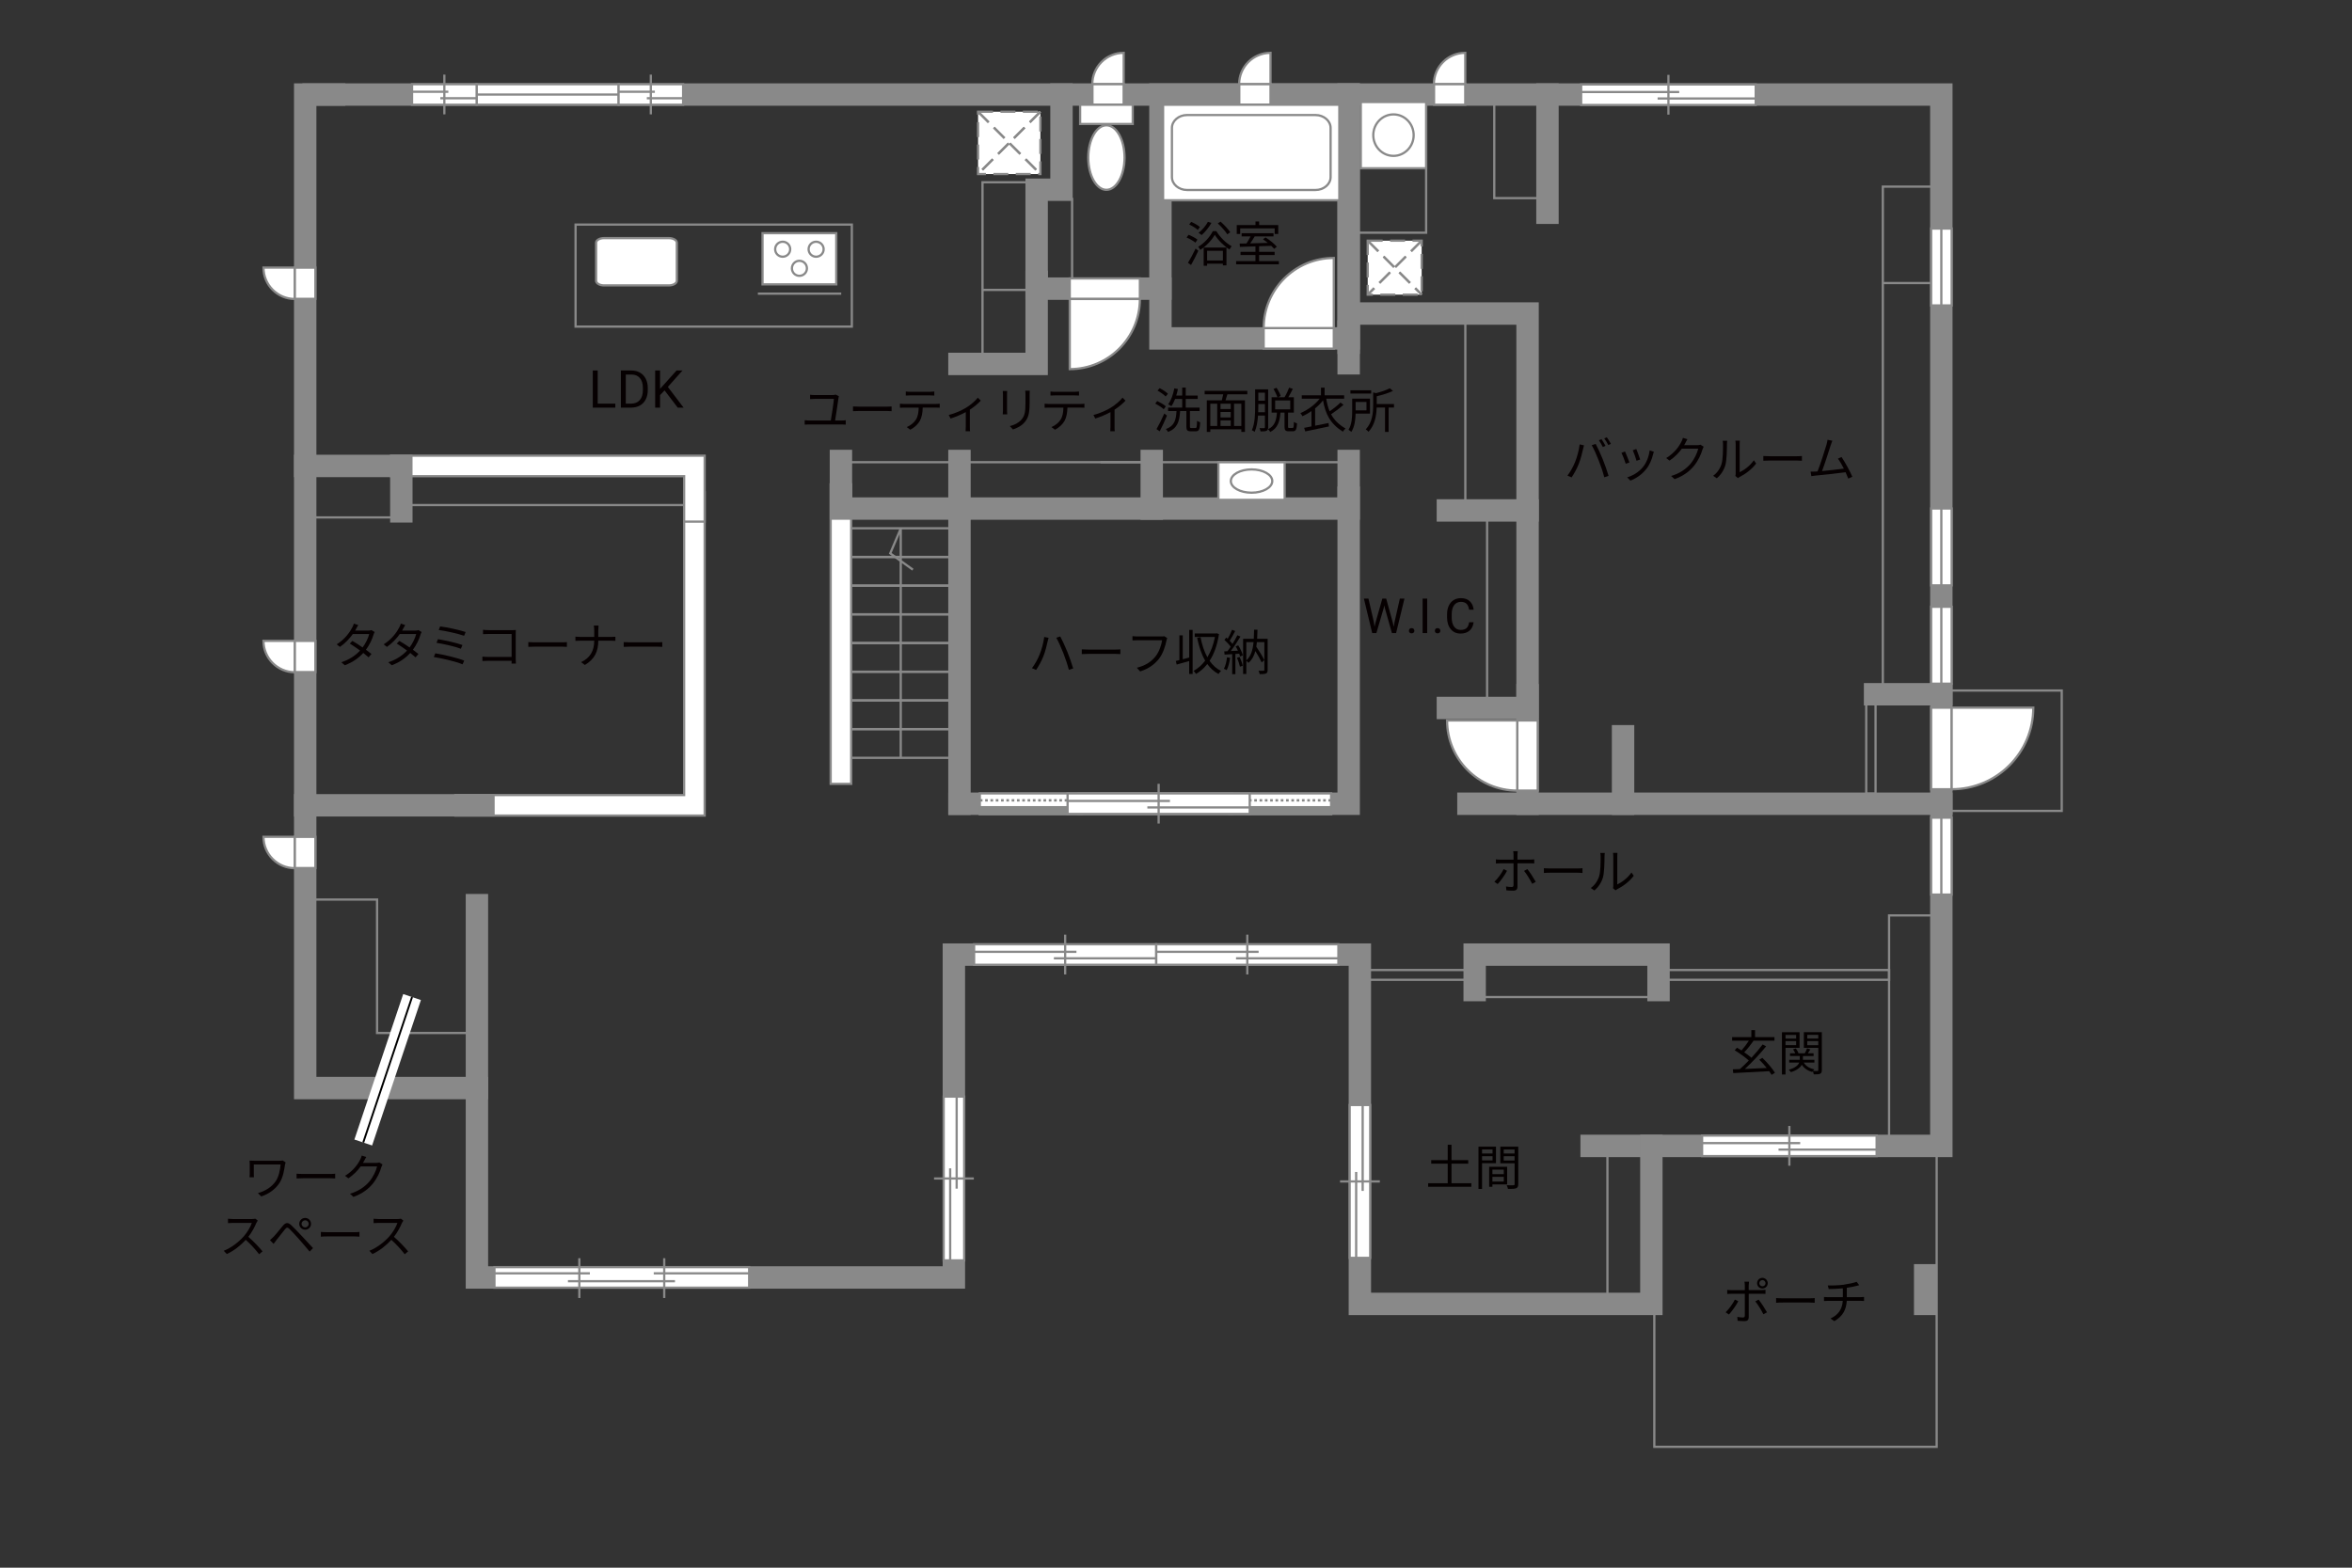 <?xml version="1.0" encoding="UTF-8"?>
<svg xmlns="http://www.w3.org/2000/svg" viewBox="0 0 630 420">
  <rect x="0" y="0" width="630" height="420" fill="#333333" stroke="none"/>
  <defs>
    <style>
      .cls-1 {
        fill: #040000;
      }

      .cls-2 {
        fill: #060001;
      }

      .cls-3, .cls-4, .cls-5 {
        fill: #fff;
      }

      .cls-6 {
        fill: #888988;
      }

      .cls-7, .cls-8, .cls-4, .cls-9, .cls-5 {
        stroke-width: .6px;
      }

      .cls-7, .cls-8, .cls-10, .cls-11, .cls-12, .cls-9, .cls-13, .cls-14, .cls-15 {
        fill: none;
      }

      .cls-7, .cls-8, .cls-5 {
        stroke-dasharray: 0 0 4 2;
      }

      .cls-7, .cls-4, .cls-11, .cls-9, .cls-14, .cls-5 {
        stroke: #898989;
      }

      .cls-8 {
        stroke: #898988;
      }

      .cls-10 {
        stroke: #fff;
        stroke-linejoin: round;
        stroke-width: 5px;
      }

      .cls-11, .cls-12, .cls-13 {
        stroke-width: .65px;
      }

      .cls-12, .cls-13 {
        stroke: #888988;
      }

      .cls-13 {
        stroke-dasharray: 0 0 0 0 .71 0 0 .71;
      }

      .cls-14 {
        stroke-linecap: square;
        stroke-width: 6px;
      }

      .cls-15 {
        stroke: #000;
        stroke-miterlimit: 10;
        stroke-width: .5px;
      }
    </style>
  </defs>
  <g id="kan">
    <rect class="cls-9" x="154.17" y="60.17" width="74" height="27.33"/>
    <line class="cls-9" x1="203" y1="78.67" x2="225.33" y2="78.67"/>
    <rect class="cls-9" x="263.17" y="48.83" width="14.5" height="48.67"/>
    <line class="cls-9" x1="263.17" y1="77.67" x2="277.67" y2="77.67"/>
    <line class="cls-9" x1="287.17" y1="53" x2="287.17" y2="77.33"/>
    <line class="cls-9" x1="227.83" y1="123.83" x2="306.08" y2="123.83"/>
    <polyline class="cls-9" points="443.12 350.62 443.12 387.62 518.75 387.62 518.75 308.88"/>
    <line class="cls-9" x1="430.56" y1="307" x2="430.56" y2="347.88"/>
    <polyline class="cls-9" points="81.75 241 101 241 101 276.75 130 276.75"/>
    <rect class="cls-9" x="504.33" y="50" width="15.67" height="136"/>
    <line class="cls-9" x1="504.33" y1="75.83" x2="520" y2="75.83"/>
    <rect class="cls-9" x="499.88" y="187.62" width="2.5" height="25"/>
    <rect class="cls-9" x="400.25" y="25.33" width="15.58" height="27.75"/>
    <rect class="cls-9" x="361.25" y="23.17" width="20.75" height="39.17"/>
    <rect class="cls-9" x="226.6" y="195.34" width="27.92" height="7.69"/>
    <rect class="cls-9" x="226.6" y="187.65" width="27.92" height="7.69"/>
    <rect class="cls-9" x="226.6" y="179.96" width="27.92" height="7.69"/>
    <rect class="cls-9" x="226.6" y="172.28" width="27.92" height="7.69"/>
    <rect class="cls-9" x="226.6" y="164.59" width="27.92" height="7.69"/>
    <rect class="cls-9" x="226.6" y="156.9" width="27.92" height="7.69"/>
    <rect class="cls-9" x="226.6" y="149.21" width="27.92" height="7.69"/>
    <rect class="cls-9" x="226.6" y="141.53" width="27.92" height="7.69"/>
    <polyline class="cls-9" points="241.27 203.03 241.27 141.62 238.46 148.25 244.52 152.62"/>
    <line class="cls-9" x1="109.19" y1="135.31" x2="183.25" y2="135.31"/>
    <line class="cls-9" x1="104.88" y1="138.62" x2="84.62" y2="138.62"/>
    <line class="cls-9" x1="396.88" y1="267.12" x2="442.62" y2="267.12"/>
    <rect class="cls-9" x="445.62" y="259.88" width="60.38" height="2.62"/>
    <rect class="cls-9" x="365.62" y="259.88" width="27.12" height="2.62"/>
    <rect class="cls-9" x="506" y="245.25" width="12.75" height="60.5"/>
    <rect class="cls-9" x="520" y="185" width="32.25" height="32.25"/>
  </g>
  <g id="_外壁" data-name="外壁">
    <polygon class="cls-4" points="222.5 210 222.5 129.75 228 129.75 228 210 222.5 210 222.5 210"/>
    <polygon class="cls-4" points="122 213 183.25 213 183.25 131.88 188.75 131.88 188.75 218.5 124.75 218.5 122 218.5 122 213 122 213"/>
    <polygon class="cls-4" points="183.25 139.75 183.25 127.58 107.5 127.58 104.75 127.58 104.75 122.08 188.75 122.08 188.75 139.75 183.25 139.75 183.25 139.75"/>
    <polyline class="cls-14" points="84 25.33 520 25.33 520 307 426.33 307"/>
    <polyline class="cls-14" points="442.33 307 442.33 349.33 364.25 349.33 364.25 255.75 255.5 255.75 255.5 342.25 127.75 342.25 127.75 242.5"/>
    <polyline class="cls-14" points="127.75 291.5 81.75 291.5 81.75 25.33 89.5 25.33"/>
    <polyline class="cls-14" points="81.75 124.83 107.5 124.83 107.5 137"/>
    <line class="cls-14" x1="81.75" y1="215.75" x2="129.5" y2="215.75"/>
    <polyline class="cls-14" points="361.25 123.5 361.25 136.25 225.25 136.25 225.25 123.5"/>
    <line class="cls-14" x1="308.5" y1="123.5" x2="308.5" y2="136.25"/>
    <line class="cls-14" x1="257" y1="123.5" x2="257" y2="136.25"/>
    <line class="cls-14" x1="257" y1="137.92" x2="257" y2="215.33"/>
    <polyline class="cls-14" points="257 215.33 361.25 215.33 361.25 133.33"/>
    <line class="cls-14" x1="393.33" y1="215.33" x2="520" y2="215.33"/>
    <polyline class="cls-14" points="387.83 189.67 409.17 189.67 409.17 84 361.25 84 361.25 94.83 361.25 25.33"/>
    <rect class="cls-14" x="310.83" y="25.33" width="50.42" height="65.33"/>
    <line class="cls-14" x1="361.25" y1="88.83" x2="361.25" y2="97.33"/>
    <polyline class="cls-14" points="310.83 77.33 277.67 77.33 277.67 50.83 284.33 50.83 284.33 25.33"/>
    <polyline class="cls-14" points="277.67 75.5 277.67 97.5 257 97.5"/>
    <line class="cls-14" x1="414.5" y1="57" x2="414.5" y2="25.33"/>
    <line class="cls-14" x1="387.83" y1="136.75" x2="409.17" y2="136.75"/>
    <line class="cls-14" x1="409.17" y1="186.25" x2="409.17" y2="215.33"/>
    <line class="cls-14" x1="434.75" y1="197.25" x2="434.75" y2="215.33"/>
    <line class="cls-14" x1="502.25" y1="186" x2="520" y2="186"/>
    <polyline class="cls-14" points="395 265.25 395 255.75 444.25 255.75 444.25 265.25"/>
    <line class="cls-14" x1="515.67" y1="341.67" x2="515.67" y2="349.33"/>
    <line class="cls-9" x1="294.75" y1="123.83" x2="359" y2="123.83"/>
    <line class="cls-9" x1="392.5" y1="136.75" x2="392.5" y2="84"/>
    <line class="cls-9" x1="398.33" y1="136.75" x2="398.33" y2="189.67"/>
  </g>
  <g id="_建距" data-name="建距">
    <g>
      <polygon class="cls-4" points="262.45 215.29 262.45 212.56 330.08 212.56 330.08 218.06 262.45 218.06 262.45 215.29"/>
      <rect class="cls-6" x="262.45" y="216.28" width="27.31" height="1.78"/>
      <rect class="cls-12" x="262.45" y="216.28" width="27.31" height="1.78"/>
      <line class="cls-13" x1="262.46" y1="214.42" x2="289.77" y2="214.42"/>
      <path class="cls-3" d="m289.77,215.32l40.31-.07-40.31.07Z"/>
      <line class="cls-11" x1="289.26" y1="215.32" x2="330.18" y2="215.32"/>
    </g>
    <g>
      <polygon class="cls-4" points="356.55 215.29 356.55 212.56 288.93 212.56 288.93 218.06 356.55 218.06 356.55 215.29"/>
      <rect class="cls-6" x="329.24" y="216.28" width="27.31" height="1.78"/>
      <rect class="cls-12" x="329.24" y="216.28" width="27.31" height="1.78"/>
      <line class="cls-13" x1="356.55" y1="214.42" x2="329.24" y2="214.42"/>
      <path class="cls-3" d="m329.24,215.32l-40.31-.07,40.31.07Z"/>
      <line class="cls-11" x1="329.75" y1="215.32" x2="288.83" y2="215.32"/>
    </g>
    <g>
      <polygon class="cls-4" points="127.67 25.33 127.67 28.06 165.75 28.06 165.75 22.56 127.67 22.56 127.67 25.33"/>
      <line class="cls-9" x1="165.75" y1="25.33" x2="127.67" y2="25.33"/>
    </g>
    <g>
      <path class="cls-4" d="m292.58,22.56h8.41v-8.41c-4.64,0-8.41,3.76-8.41,8.41Z"/>
      <polygon class="cls-4" points="292.62 25.33 292.62 28.06 300.98 28.06 300.98 22.56 292.62 22.56 292.62 25.33"/>
    </g>
    <g>
      <path class="cls-4" d="m78.98,232.6v-8.41h-8.41c0,4.64,3.76,8.41,8.41,8.41Z"/>
      <polygon class="cls-4" points="81.75 232.56 84.48 232.56 84.48 224.2 78.98 224.2 78.98 232.56 81.75 232.56"/>
    </g>
    <g>
      <path class="cls-4" d="m78.98,180.1v-8.41h-8.41c0,4.64,3.76,8.41,8.41,8.41Z"/>
      <polygon class="cls-4" points="81.75 180.06 84.48 180.06 84.48 171.7 78.98 171.7 78.98 180.06 81.75 180.06"/>
    </g>
    <g>
      <path class="cls-4" d="m78.98,80.1v-8.41h-8.41c0,4.64,3.76,8.41,8.41,8.41Z"/>
      <polygon class="cls-4" points="81.75 80.06 84.48 80.06 84.48 71.7 78.98 71.7 78.98 80.06 81.75 80.06"/>
    </g>
    <g>
      <path class="cls-4" d="m331.91,22.56h8.41v-8.41c-4.64,0-8.41,3.76-8.41,8.41Z"/>
      <polygon class="cls-4" points="331.95 25.33 331.95 28.06 340.32 28.06 340.32 22.56 331.95 22.56 331.95 25.33"/>
    </g>
    <g>
      <path class="cls-4" d="m384.07,22.56h8.41v-8.41c-4.64,0-8.41,3.76-8.41,8.41Z"/>
      <polygon class="cls-4" points="384.12 25.33 384.12 28.06 392.48 28.06 392.48 22.56 384.12 22.56 384.12 25.33"/>
    </g>
    <g>
      <polygon class="cls-4" points="520 61.23 517.27 61.23 517.27 81.83 522.77 81.83 522.77 61.23 520 61.23"/>
      <line class="cls-9" x1="520" y1="81.83" x2="520" y2="61.23"/>
    </g>
    <g>
      <polygon class="cls-4" points="520 136.23 517.27 136.23 517.27 156.83 522.77 156.83 522.77 136.23 520 136.23"/>
      <line class="cls-9" x1="520" y1="156.83" x2="520" y2="136.23"/>
    </g>
    <g>
      <polygon class="cls-4" points="520 162.56 517.27 162.56 517.27 183.17 522.77 183.17 522.77 162.56 520 162.56"/>
      <line class="cls-9" x1="520" y1="183.17" x2="520" y2="162.56"/>
    </g>
    <g>
      <polygon class="cls-4" points="520 219.06 517.27 219.06 517.27 239.67 522.77 239.67 522.77 219.06 520 219.06"/>
      <line class="cls-9" x1="520" y1="239.67" x2="520" y2="219.06"/>
    </g>
    <g>
      <polygon class="cls-4" points="338.48 90.67 338.48 93.4 357.27 93.4 357.27 87.9 338.48 87.9 338.48 90.67"/>
      <path class="cls-4" d="m338.48,87.9h18.79v-18.79c-10.38,0-18.79,8.41-18.79,18.79"/>
    </g>
    <g>
      <polygon class="cls-4" points="409.17 211.81 411.9 211.81 411.9 193.02 406.4 193.02 406.4 211.81 409.17 211.81"/>
      <path class="cls-4" d="m406.4,211.81v-18.79h-18.79c0,10.38,8.41,18.79,18.79,18.79"/>
    </g>
    <g>
      <polygon class="cls-4" points="305.33 77.33 305.33 74.6 286.54 74.6 286.54 80.1 305.33 80.1 305.33 77.33"/>
      <path class="cls-4" d="m305.33,80.1h-18.79v18.79c10.38,0,18.79-8.41,18.79-18.79"/>
    </g>
    <g>
      <polygon class="cls-4" points="520 211.45 517.27 211.45 517.27 189.59 522.77 189.59 522.77 211.45 520 211.45"/>
      <path class="cls-4" d="m522.77,211.45v-21.86h21.87c0,12.07-9.79,21.86-21.87,21.86"/>
    </g>
    <rect class="cls-4" x="311.54" y="28.06" width="47.21" height="25.6"/>
    <path class="cls-9" d="m313.91,47.45c0,1.9,1.82,3.45,4.04,3.45h34.42c2.22,0,4.04-1.55,4.04-3.45v-13.17c0-1.9-1.81-3.46-4.04-3.46h-34.42c-2.22,0-4.04,1.55-4.04,3.46v13.17Z"/>
    <path class="cls-4" d="m159.67,65.03c0-.69.95-1.24,2.12-1.24h17.37c1.17,0,2.13.55,2.13,1.24v10.18c0,.69-.96,1.25-2.13,1.25h-17.37c-1.17,0-2.12-.56-2.12-1.25v-10.18Z"/>
    <g>
      <rect class="cls-4" x="204.25" y="62.47" width="19.75" height="13.71"/>
      <path class="cls-4" d="m211.66,66.77c0,1.11-.9,2.01-2.01,2.01s-2.02-.9-2.02-2.01.9-2.01,2.02-2.01,2.01.9,2.01,2.01Z"/>
      <path class="cls-4" d="m220.62,66.77c0,1.11-.91,2.01-2.02,2.01s-2.01-.9-2.01-2.01.9-2.01,2.01-2.01,2.02.9,2.02,2.01Z"/>
      <path class="cls-4" d="m216.14,71.89c0,1.11-.9,2.01-2.01,2.01s-2.01-.9-2.01-2.01.9-2.02,2.01-2.02,2.01.9,2.01,2.02Z"/>
    </g>
    <g>
      <polygon class="cls-4" points="110.37 25.33 110.37 28.06 127.67 28.06 127.67 22.56 110.37 22.56 110.37 25.33"/>
      <line class="cls-9" x1="119.02" y1="19.99" x2="119.02" y2="30.64"/>
      <line class="cls-9" x1="120.09" y1="24.58" x2="110.37" y2="24.58"/>
      <line class="cls-9" x1="127.67" y1="26.32" x2="117.94" y2="26.32"/>
    </g>
    <g>
      <polygon class="cls-4" points="165.69 25.33 165.69 28.06 182.98 28.06 182.98 22.56 165.69 22.56 165.69 25.33"/>
      <line class="cls-9" x1="174.33" y1="19.99" x2="174.33" y2="30.64"/>
      <line class="cls-9" x1="175.41" y1="24.58" x2="165.69" y2="24.58"/>
      <line class="cls-9" x1="182.98" y1="26.32" x2="173.26" y2="26.32"/>
    </g>
    <g>
      <polygon class="cls-4" points="455.92 307 455.92 309.73 502.67 309.73 502.67 304.23 455.92 304.23 455.92 307"/>
      <line class="cls-9" x1="479.29" y1="301.65" x2="479.29" y2="312.31"/>
      <line class="cls-9" x1="482.19" y1="306.25" x2="455.92" y2="306.25"/>
      <line class="cls-9" x1="502.67" y1="307.99" x2="476.39" y2="307.99"/>
    </g>
    <g>
      <polygon class="cls-4" points="364.25 296.04 361.52 296.04 361.52 337 367.02 337 367.02 296.04 364.25 296.04"/>
      <line class="cls-9" x1="369.6" y1="316.52" x2="358.94" y2="316.52"/>
      <line class="cls-9" x1="365" y1="319.06" x2="365" y2="296.04"/>
      <line class="cls-9" x1="363.26" y1="337" x2="363.26" y2="313.98"/>
    </g>
    <g>
      <polygon class="cls-4" points="255.5 293.79 252.77 293.79 252.77 337.67 258.27 337.67 258.27 293.79 255.5 293.79"/>
      <line class="cls-9" x1="260.85" y1="315.73" x2="250.19" y2="315.73"/>
      <line class="cls-9" x1="256.25" y1="318.45" x2="256.25" y2="293.79"/>
      <line class="cls-9" x1="254.51" y1="337.67" x2="254.51" y2="313.01"/>
    </g>
    <g>
      <polygon class="cls-4" points="260.92 255.75 260.92 258.48 309.71 258.48 309.71 252.98 260.92 252.98 260.92 255.75"/>
      <line class="cls-9" x1="285.31" y1="250.4" x2="285.31" y2="261.06"/>
      <line class="cls-9" x1="288.33" y1="255" x2="260.92" y2="255"/>
      <line class="cls-9" x1="309.71" y1="256.74" x2="282.29" y2="256.74"/>
    </g>
    <g>
      <polygon class="cls-4" points="285.96 215.33 285.96 218.06 334.75 218.06 334.75 212.56 285.96 212.56 285.96 215.33"/>
      <line class="cls-9" x1="310.35" y1="209.99" x2="310.35" y2="220.64"/>
      <line class="cls-9" x1="313.38" y1="214.58" x2="285.96" y2="214.58"/>
      <line class="cls-9" x1="334.75" y1="216.32" x2="307.33" y2="216.32"/>
    </g>
    <g>
      <polygon class="cls-4" points="309.71 255.75 309.71 258.48 358.5 258.48 358.5 252.98 309.71 252.98 309.71 255.75"/>
      <line class="cls-9" x1="334.1" y1="250.4" x2="334.1" y2="261.06"/>
      <line class="cls-9" x1="337.13" y1="255" x2="309.71" y2="255"/>
      <line class="cls-9" x1="358.5" y1="256.74" x2="331.08" y2="256.74"/>
    </g>
    <g>
      <rect class="cls-4" x="289.32" y="28.06" width="14.09" height="5.16"/>
      <path class="cls-4" d="m301.22,42.22c0-4.77-2.17-8.65-4.86-8.65s-4.86,3.88-4.86,8.65,2.17,8.64,4.86,8.64,4.86-3.87,4.86-8.64Z"/>
    </g>
    <g>
      <rect class="cls-4" x="364.5" y="27.33" width="17.5" height="17.75"/>
      <path class="cls-9" d="m373.25,41.76c-2.98,0-5.41-2.49-5.41-5.55s2.42-5.56,5.41-5.56,5.41,2.49,5.41,5.56-2.43,5.55-5.41,5.55Z"/>
    </g>
    <g>
      <rect class="cls-4" x="326.36" y="123.83" width="17.75" height="10.09"/>
      <path class="cls-9" d="m340.79,128.88c0,1.72-2.49,3.12-5.55,3.12-3.07,0-5.56-1.4-5.55-3.12,0-1.72,2.49-3.12,5.55-3.12s5.55,1.4,5.55,3.12Z"/>
    </g>
    <g>
      <rect class="cls-5" x="366.35" y="64.48" width="14.46" height="14.46"/>
      <line class="cls-8" x1="380.81" y1="64.48" x2="366.35" y2="78.94"/>
      <line class="cls-7" x1="380.81" y1="64.48" x2="366.35" y2="78.94"/>
      <line class="cls-8" x1="366.35" y1="64.48" x2="380.81" y2="78.94"/>
      <line class="cls-7" x1="366.35" y1="64.48" x2="380.81" y2="78.94"/>
    </g>
    <g>
      <rect class="cls-5" x="261.98" y="29.93" width="16.7" height="16.7"/>
      <line class="cls-8" x1="278.68" y1="29.93" x2="261.98" y2="46.63"/>
      <line class="cls-7" x1="278.68" y1="29.93" x2="261.98" y2="46.63"/>
      <line class="cls-8" x1="261.98" y1="29.93" x2="278.68" y2="46.63"/>
      <line class="cls-7" x1="261.98" y1="29.93" x2="278.68" y2="46.63"/>
    </g>
    <g>
      <polygon class="cls-4" points="132.44 342.25 132.44 344.98 200.67 344.98 200.67 339.48 132.44 339.48 132.44 342.25"/>
      <line class="cls-9" x1="175.11" y1="341.14" x2="200.67" y2="341.14"/>
      <line class="cls-9" x1="132.43" y1="341.14" x2="158" y2="341.14"/>
      <line class="cls-9" x1="152.13" y1="343.25" x2="180.8" y2="343.25"/>
      <line class="cls-9" x1="155.18" y1="337.09" x2="155.18" y2="347.75"/>
      <line class="cls-9" x1="177.92" y1="337.09" x2="177.92" y2="347.75"/>
    </g>
    <g>
      <polygon class="cls-4" points="423.52 25.4 423.52 28.13 470.28 28.13 470.28 22.63 423.52 22.63 423.52 25.4"/>
      <line class="cls-9" x1="446.9" y1="20.06" x2="446.9" y2="30.71"/>
      <line class="cls-9" x1="449.79" y1="24.65" x2="423.52" y2="24.65"/>
      <line class="cls-9" x1="470.28" y1="26.39" x2="444" y2="26.39"/>
    </g>
  </g>
  <g id="_文字" data-name="文字">
    <g>
      <path class="cls-2" d="m311.71,109.64c-.48-.47-1.47-1.11-2.27-1.51l.53-.69c.79.38,1.81.96,2.31,1.42l-.57.78Zm.87,1.7c-.55,1.36-1.3,2.99-1.94,4.21l-.86-.58c.6-1.03,1.46-2.73,2.09-4.19l.7.56Zm-.35-5.11c-.46-.49-1.4-1.16-2.18-1.59l.57-.65c.78.39,1.74,1.01,2.21,1.5l-.6.74Zm7.98,8.45c.33,0,.39-.27.43-1.95.21.17.58.34.84.4-.09,1.91-.31,2.42-1.18,2.42h-1.31c-.96,0-1.21-.29-1.21-1.29v-4.13h-1.68c-.18,2.77-.69,4.58-3.22,5.6-.1-.23-.38-.6-.6-.77,2.33-.86,2.72-2.42,2.86-4.84h-2.26v-.92h3.78v-2.31h-1.9c-.3.74-.62,1.42-1,1.94-.19-.14-.61-.42-.85-.52.78-1.03,1.33-2.64,1.64-4.26l.96.18c-.12.6-.26,1.18-.44,1.74h1.59v-2.12h.95v2.12h3.2v.92h-3.2v2.31h3.71v.92h-2.59v4.12c0,.36.05.43.38.43h1.1Z"/>
      <path class="cls-2" d="m328.77,105.63c-.16.55-.34,1.13-.51,1.62h5.21v8.46h-.97v-.69h-8.31v.69h-.94v-8.46h4.02c.14-.49.27-1.09.38-1.62h-4.98v-.92h11.43v.92h-5.33Zm-4.58,8.5h1.85v-5.98h-1.85v5.98Zm5.47-5.98h-2.74v1.43h2.74v-1.43Zm0,2.22h-2.74v1.46h2.74v-1.46Zm-2.74,3.76h2.74v-1.51h-2.74v1.51Zm5.58-5.98h-1.95v5.98h1.95v-5.98Z"/>
      <path class="cls-2" d="m339.69,114.48c0,.49-.12.77-.43.92-.3.17-.78.18-1.61.18-.04-.23-.16-.64-.27-.88.56.01,1.08.01,1.22.01.17-.01.22-.08.22-.25v-3.12h-1.85c-.1,1.52-.35,3.12-.9,4.36-.17-.14-.53-.36-.75-.44.83-1.82.88-4.41.88-6.31v-4.64h3.48v10.17Zm-.87-4.03v-2.21h-1.77v.71c0,.46,0,.96-.03,1.5h1.79Zm-1.77-5.25v2.16h1.77v-2.16h-1.77Zm9.19,9.45c.26,0,.31-.21.34-1.61.21.16.58.31.84.38-.09,1.68-.34,2.12-1.11,2.12h-1.12c-.9,0-1.12-.3-1.12-1.26v-3.74h-1.09c-.18,2.33-.69,4.16-2.74,5.19-.1-.23-.38-.57-.58-.74,1.85-.86,2.22-2.46,2.38-4.45h-1.43v-4.11h1.55c-.18-.6-.61-1.52-1.05-2.21l.82-.33c.47.69.94,1.6,1.1,2.2l-.75.34h1.78c.46-.73.96-1.79,1.24-2.57l.99.32c-.38.75-.79,1.59-1.2,2.25h1.48v4.11h-1.55v3.74c0,.34.04.38.31.38h.91Zm-4.68-4.98h4.04v-2.38h-4.04v2.38Z"/>
      <path class="cls-2" d="m359.88,108.43c-.96.87-2.28,1.87-3.34,2.56.81,1.49,2,2.73,3.88,3.82-.26.18-.57.55-.7.85-3.45-2.18-4.68-4.72-5.34-8.4-.58.77-1.31,1.5-2.12,2.15v4.64c1.14-.22,2.41-.47,3.61-.72l.09.92c-2.24.48-4.65.97-6.34,1.33l-.29-.96c.56-.1,1.22-.23,1.96-.38v-4.11c-.75.53-1.57,1-2.41,1.38-.12-.25-.38-.62-.55-.83,2.02-.87,3.99-2.34,5.16-3.87h-4.8v-.91h5.15v-2.05h.97v2.05h5.23v.91h-4.8c.21,1.27.49,2.38.91,3.38,1-.68,2.17-1.61,2.91-2.35l.81.6Z"/>
      <path class="cls-2" d="m363.11,110.82c-.04,1.57-.26,3.55-1.16,4.9-.14-.16-.55-.47-.74-.58.88-1.4.98-3.38.98-4.85v-3.5h4.77v4.03h-3.85Zm4.17-5.38h-5.56v-.87h5.56v.87Zm-4.17,2.24v2.26h2.91v-2.26h-2.91Zm10.27,1.5h-1.43v6.54h-.96v-6.54h-2.24c-.05,2.03-.44,4.64-2.2,6.51-.14-.21-.48-.53-.72-.65,1.79-1.91,1.98-4.5,1.98-6.46v-3.44l.77.19c1.38-.35,2.83-.83,3.68-1.31l.86.71c-1.17.57-2.83,1.07-4.35,1.43v2.08h4.62v.94Z"/>
    </g>
    <g>
      <path class="cls-1" d="m279.71,170.65l1.16.23c-.09.29-.18.68-.25.95-.17.81-.62,2.73-1.17,4.07-.48,1.2-1.2,2.52-1.92,3.58l-1.11-.47c.82-1.08,1.56-2.46,2-3.54.57-1.35,1.1-3.33,1.29-4.82Zm3.24.21l1.05-.35c.51.95,1.34,2.74,1.9,4.12.52,1.27,1.21,3.28,1.56,4.45l-1.16.38c-.33-1.33-.94-3.09-1.47-4.47-.52-1.34-1.33-3.15-1.89-4.12Z"/>
      <path class="cls-1" d="m291.58,174.03h7.12c.65,0,1.12-.04,1.4-.06v1.27c-.26-.01-.81-.06-1.39-.06h-7.14c-.71,0-1.4.03-1.81.06v-1.27c.39.03,1.08.06,1.81.06Z"/>
      <path class="cls-1" d="m312.45,171.6c-.27,1.36-.91,3.46-1.94,4.8-1.18,1.52-2.73,2.73-5.12,3.48l-.88-.98c2.52-.64,3.98-1.74,5.07-3.13.92-1.18,1.52-2.99,1.7-4.24h-6.64c-.52,0-.96.03-1.3.04v-1.14c.36.04.87.08,1.3.08h6.53c.2,0,.44,0,.69-.06l.79.51c-.09.18-.14.4-.2.65Z"/>
      <path class="cls-1" d="m318.53,168.76h.92v11.8h-.92v-3.46c-1.2.34-2.39.68-3.35.94l-.23-.96c.29-.06.61-.14.96-.23v-6.63h.9v6.4c.55-.14,1.13-.3,1.73-.46v-7.4Zm7.98,1.1c-.43,2.95-1.31,5.33-2.51,7.18.81,1.17,1.82,2.11,3.07,2.72-.22.17-.55.55-.7.81-1.2-.65-2.18-1.55-2.99-2.67-.88,1.13-1.91,2.02-3.03,2.65-.14-.23-.42-.64-.66-.81,1.14-.6,2.21-1.53,3.12-2.74-.99-1.69-1.66-3.77-2.15-6.11l.91-.17c.39,2.02.99,3.85,1.83,5.37.92-1.5,1.62-3.33,2.03-5.43h-5.41v-.95h5.68l.17-.05.64.21Z"/>
      <path class="cls-1" d="m329.5,176.24c-.18,1.22-.49,2.47-.92,3.3-.16-.12-.55-.3-.75-.36.43-.79.7-1.95.84-3.09l.83.16Zm2.18-3.33c.53.83,1.05,1.95,1.22,2.65l-.73.33c-.05-.22-.13-.48-.23-.75l-1.03.06v5.41h-.86v-5.36c-.74.04-1.44.08-2.04.12l-.08-.86.86-.04c.27-.35.57-.77.86-1.2-.4-.57-1.08-1.3-1.68-1.83l.49-.64c.13.1.25.22.38.34.44-.73.9-1.7,1.17-2.42l.84.34c-.44.86-.99,1.88-1.47,2.61.29.29.55.59.75.85.51-.81.97-1.64,1.31-2.33l.82.36c-.74,1.23-1.73,2.76-2.59,3.87l1.92-.08c-.18-.4-.39-.82-.61-1.17l.68-.27Zm.36,3.08c.35.74.7,1.73.83,2.37l-.74.25c-.13-.65-.46-1.62-.79-2.38l.7-.23Zm7.5,3.5c0,.51-.1.79-.43.94-.35.16-.9.17-1.7.17-.04-.25-.17-.66-.3-.9.6.03,1.16.01,1.34.01.17,0,.22-.05.22-.23v-7.44h-2c-.04.42-.09.82-.16,1.22.81,1.18,1.7,2.65,2.15,3.6l-.71.61c-.36-.81-1.03-1.99-1.69-3.04-.35,1.29-.92,2.37-1.86,3.16-.12-.17-.35-.42-.56-.56v3.54h-.86v-9.43h2.86c.05-.78.06-1.59.08-2.43h.91c-.01.85-.04,1.65-.09,2.43h2.81v8.35Zm-5.71-2.57c1.26-1.09,1.74-2.82,1.94-4.88h-1.94v4.88Z"/>
    </g>
    <g>
      <path class="cls-1" d="m394.11,317v.95h-11.57v-.95h5.24v-5.24h-4.42v-.95h4.42v-4.12h1.01v4.12h4.49v.95h-4.49v5.24h5.32Z"/>
      <path class="cls-1" d="m396.98,311.63v6.89h-.96v-11.32h4.69v4.43h-3.73Zm0-3.68v1.08h2.81v-1.08h-2.81Zm2.81,2.94v-1.14h-2.81v1.14h2.81Zm-.04,6.42v.65h-.87v-5.36h4.82v4.71h-3.95Zm0-3.95v1.2h3.05v-1.2h-3.05Zm3.05,3.19v-1.26h-3.05v1.26h3.05Zm3.87.69c0,.61-.14.94-.57,1.11-.42.16-1.11.17-2.18.17-.04-.27-.2-.73-.34-.99.79.04,1.59.03,1.82.01.22,0,.3-.08.3-.31v-5.58h-3.83v-4.45h4.81v10.04Zm-3.89-9.28v1.08h2.91v-1.08h-2.91Zm2.91,2.95v-1.16h-2.91v1.16h2.91Z"/>
    </g>
    <g>
      <path class="cls-2" d="m320.21,65.01c-.51-.44-1.52-1.03-2.37-1.38l.53-.73c.82.32,1.86.87,2.38,1.3l-.55.81Zm-2.01,5.4c.58-.92,1.42-2.47,2.05-3.82l.73.58c-.57,1.27-1.31,2.7-1.95,3.83l-.83-.6Zm2.64-8.81c-.48-.46-1.48-1.08-2.3-1.46l.52-.7c.82.35,1.85.92,2.34,1.39l-.56.77Zm4.98.34c.97,1.62,2.6,3.22,4.08,4.03-.2.23-.43.6-.57.87-1.47-.92-3.07-2.51-3.94-3.94-.78,1.39-2.27,3.03-3.89,4.04-.1-.26-.35-.6-.55-.82,1.64-.96,3.18-2.7,3.91-4.19h.95Zm-1.33-2.22c-.68,1.21-1.69,2.46-2.63,3.26-.18-.17-.57-.46-.82-.6.97-.73,1.91-1.85,2.51-2.95l.94.29Zm-2.08,6.6h6.11v4.78h-.96v-.46h-4.23v.55h-.92v-4.88Zm.92.87v2.6h4.23v-2.6h-4.23Zm5.41-4.42c-.49-.81-1.59-2.04-2.55-2.92l.74-.48c.97.86,2.09,2.04,2.6,2.85l-.79.56Z"/>
      <path class="cls-2" d="m342.55,69.95v.87h-11.44v-.87h5.17v-1.62h-3.99v-.86h3.99v-1.46c-1.57.05-3.03.09-4.17.13l-.05-.88c.53-.01,1.14-.01,1.81-.03.38-.56.79-1.27,1.1-1.89h-2.39v-.86h8.54v.86h-5.04c-.36.61-.79,1.29-1.2,1.86,1.46-.04,3.09-.08,4.72-.13-.43-.35-.88-.69-1.3-.98l.69-.48c1.09.69,2.41,1.74,3.02,2.5l-.73.55c-.19-.23-.45-.51-.77-.79-1.08.04-2.18.08-3.25.1v1.5h4.16v.86h-4.16v1.62h5.29Zm-10.36-7.27h-.92v-2.39h5.02v-.96h.98v.96h5.12v2.39h-.96v-1.5h-9.23v1.5Z"/>
    </g>
    <g>
      <path class="cls-2" d="m224.6,106.58c-.14,1.22-.69,4.69-.91,6.08h1.77c.39,0,.75-.04,1.08-.08v1.18c-.34-.04-.82-.05-1.08-.05h-8.78c-.36,0-.74.01-1.14.05v-1.18c.39.05.78.08,1.14.08h5.86c.23-1.39.78-4.88.82-5.79h-5.12c-.48,0-.83.03-1.25.05v-1.16c.39.05.81.08,1.23.08h4.8c.26,0,.65-.05.81-.12l.87.42c-.05.13-.09.33-.1.43Z"/>
      <path class="cls-2" d="m230.3,108.95h7.12c.65,0,1.12-.04,1.4-.06v1.27c-.26-.01-.81-.06-1.39-.06h-7.14c-.71,0-1.4.03-1.81.06v-1.27c.39.03,1.08.06,1.81.06Z"/>
      <path class="cls-2" d="m242.18,108.22h8.52c.27,0,.7-.01,1.01-.07v1.08c-.29-.01-.7-.03-1.01-.03h-3.54c-.04,1.4-.25,2.59-.77,3.55-.47.87-1.46,1.81-2.56,2.38l-.96-.71c1.01-.42,1.95-1.17,2.46-1.99.57-.91.71-2,.75-3.22h-3.9c-.39,0-.77,0-1.13.03v-1.08c.36.04.73.07,1.13.07Zm1.6-3.25h5.27c.36,0,.83-.03,1.21-.08v1.08c-.38-.03-.83-.04-1.21-.04h-5.25c-.43,0-.86.01-1.18.04v-1.08c.36.04.75.08,1.17.08Z"/>
      <path class="cls-2" d="m258.82,109.2c1.23-.75,2.43-1.82,3.09-2.65l.81.78c-.65.72-1.75,1.66-2.94,2.43v4.63c0,.4.01.94.06,1.14h-1.2c.03-.21.05-.74.05-1.14v-3.98c-1.09.59-2.6,1.26-4.07,1.72l-.49-.96c1.72-.4,3.63-1.31,4.68-1.96Z"/>
      <path class="cls-2" d="m269.74,105.69v4.34c0,.33.03.75.05.99h-1.2c.03-.2.06-.61.06-1v-4.33c0-.23-.03-.69-.05-.94h1.18c-.03.25-.05.62-.05.94Zm6.05.09v2.11c0,3.12-.43,4.15-1.37,5.27-.85,1.01-2.15,1.57-3.09,1.9l-.84-.9c1.2-.3,2.3-.82,3.11-1.73.92-1.08,1.08-2.13,1.08-4.59v-2.05c0-.44-.03-.81-.07-1.13h1.22c-.03.32-.04.69-.04,1.13Z"/>
      <path class="cls-2" d="m280.94,108.22h8.52c.27,0,.7-.01,1.01-.07v1.08c-.29-.01-.7-.03-1.01-.03h-3.54c-.04,1.4-.25,2.59-.77,3.55-.47.87-1.46,1.81-2.56,2.38l-.96-.71c1.01-.42,1.95-1.17,2.46-1.99.57-.91.72-2,.75-3.22h-3.9c-.39,0-.77,0-1.13.03v-1.08c.36.04.73.07,1.13.07Zm1.6-3.25h5.27c.36,0,.83-.03,1.21-.08v1.08c-.38-.03-.83-.04-1.21-.04h-5.25c-.43,0-.86.01-1.18.04v-1.08c.36.04.75.08,1.17.08Z"/>
      <path class="cls-2" d="m297.58,109.2c1.23-.75,2.43-1.82,3.09-2.65l.81.78c-.65.72-1.75,1.66-2.94,2.43v4.63c0,.4.01.94.06,1.14h-1.2c.03-.21.05-.74.05-1.14v-3.98c-1.09.59-2.6,1.26-4.07,1.72l-.49-.96c1.72-.4,3.63-1.31,4.68-1.96Z"/>
    </g>
    <g>
      <path class="cls-2" d="m160.1,108.14h4.72v1.07h-6.04v-9.95h1.32v8.88Z"/>
      <path class="cls-2" d="m166.31,109.21v-9.95h2.81c.87,0,1.63.19,2.3.57s1.18.93,1.54,1.63.55,1.52.55,2.43v.64c0,.94-.18,1.76-.54,2.47s-.88,1.25-1.55,1.63-1.46.57-2.35.58h-2.75Zm1.31-8.88v7.81h1.38c1.01,0,1.8-.31,2.36-.94.56-.63.84-1.53.84-2.69v-.58c0-1.13-.27-2.01-.8-2.64-.53-.63-1.28-.95-2.26-.95h-1.53Z"/>
      <path class="cls-2" d="m178.02,104.59l-1.22,1.26v3.36h-1.31v-9.95h1.31v4.92l4.42-4.92h1.59l-3.92,4.4,4.22,5.56h-1.57l-3.53-4.63Z"/>
    </g>
    <g>
      <path class="cls-2" d="m95.39,168.47c-.08.16-.17.31-.27.47h3.52c.35,0,.64-.05.86-.13l.86.52c-.12.18-.23.49-.31.7-.34,1.2-1.04,2.72-2.03,4.04.55.4,1.07.81,1.48,1.14l-.77.9c-.39-.35-.88-.75-1.42-1.18-1.16,1.29-2.76,2.48-4.95,3.3l-.94-.81c2.2-.68,3.86-1.87,5.03-3.13-.94-.68-1.92-1.35-2.76-1.87l.7-.71c.86.49,1.83,1.12,2.74,1.75.85-1.13,1.51-2.54,1.77-3.6h-4.39c-.83,1.17-1.99,2.44-3.45,3.45l-.87-.68c2.24-1.39,3.56-3.34,4.17-4.52.13-.23.34-.69.42-1.03l1.18.38c-.22.34-.46.78-.58,1.01Z"/>
      <path class="cls-2" d="m107.97,168.47c-.08.16-.17.31-.27.47h3.52c.35,0,.64-.05.86-.13l.86.52c-.12.18-.23.49-.31.7-.34,1.2-1.04,2.72-2.03,4.04.55.4,1.07.81,1.48,1.14l-.77.9c-.39-.35-.88-.75-1.42-1.18-1.16,1.29-2.76,2.48-4.95,3.3l-.94-.81c2.2-.68,3.86-1.87,5.03-3.13-.94-.68-1.92-1.35-2.76-1.87l.7-.71c.86.49,1.83,1.12,2.74,1.75.85-1.13,1.51-2.54,1.77-3.6h-4.39c-.83,1.17-1.99,2.44-3.45,3.45l-.87-.68c2.24-1.39,3.56-3.34,4.17-4.52.13-.23.34-.69.42-1.03l1.18.38c-.22.34-.46.78-.58,1.01Z"/>
      <path class="cls-2" d="m124.34,176.98l-.44,1c-1.73-.75-5.59-1.62-7.7-1.96l.4-.99c2.18.34,5.95,1.23,7.74,1.95Zm-.47-4.17l-.42,1c-1.51-.6-4.68-1.31-6.53-1.59l.39-.98c1.78.3,4.93.96,6.55,1.56Zm.86-3.48l-.42,1c-1.59-.57-4.99-1.31-6.79-1.55l.38-.96c1.69.21,5.19.94,6.83,1.51Z"/>
      <path class="cls-2" d="m130.81,168.82h6.41c.31,0,.7-.01.96-.03-.01.3-.04.7-.04,1.01v6.71c0,.47.04,1.05.05,1.26h-1.17c.01-.14.01-.42.03-.73h-6.36c-.53,0-1.12.03-1.47.05v-1.18c.34.04.9.08,1.44.08h6.38v-6.14h-6.23c-.48,0-1.13.03-1.43.04v-1.16c.43.05,1,.08,1.42.08Z"/>
      <path class="cls-2" d="m143.33,172.09h7.12c.65,0,1.12-.04,1.4-.06v1.27c-.26-.01-.81-.06-1.39-.06h-7.14c-.72,0-1.4.03-1.81.06v-1.27c.39.03,1.08.06,1.81.06Z"/>
      <path class="cls-2" d="m159.04,167.6h1.29c-.04.26-.08.91-.08,1.3v1.74h3.46c.43,0,.92-.03,1.13-.05v1.1c-.21-.03-.74-.04-1.14-.04h-3.44c-.01,2.86-.98,4.97-3.6,6.5l-1.01-.75c2.46-1.16,3.52-3.08,3.52-5.75h-3.81c-.48,0-.96.01-1.23.04v-1.12c.27.03.75.06,1.21.06h3.83v-1.75c0-.39-.05-1.03-.12-1.29Z"/>
      <path class="cls-2" d="m168.88,172.09h7.12c.65,0,1.12-.04,1.4-.06v1.27c-.26-.01-.81-.06-1.39-.06h-7.14c-.72,0-1.4.03-1.81.06v-1.27c.39.03,1.08.06,1.81.06Z"/>
    </g>
    <g>
      <path class="cls-2" d="m368,166.7l.18,1.22.26-1.1,1.83-6.45h1.03l1.78,6.45.25,1.12.2-1.24,1.43-6.32h1.23l-2.24,9.24h-1.11l-1.9-6.73-.15-.7-.15.7-1.97,6.73h-1.11l-2.23-9.24h1.22l1.46,6.33Z"/>
      <path class="cls-2" d="m377.39,168.99c0-.2.06-.37.18-.51.12-.14.3-.2.54-.2s.42.07.55.2c.12.14.19.3.19.51s-.06.36-.19.49c-.12.13-.31.2-.55.2s-.42-.07-.54-.2c-.12-.13-.18-.29-.18-.49Z"/>
      <path class="cls-2" d="m382.28,169.61h-1.22v-9.24h1.22v9.24Z"/>
      <path class="cls-2" d="m384.34,168.99c0-.2.06-.37.18-.51.12-.14.3-.2.54-.2s.42.07.55.2.19.3.19.51-.06.36-.19.49-.31.2-.55.2-.42-.07-.54-.2c-.12-.13-.18-.29-.18-.49Z"/>
      <path class="cls-2" d="m394.72,166.68c-.12.98-.47,1.73-1.08,2.26-.61.53-1.42.8-2.42.8-1.09,0-1.97-.39-2.62-1.17s-.99-1.83-.99-3.14v-.89c0-.86.15-1.61.46-2.27s.74-1.15,1.3-1.5c.56-.35,1.21-.52,1.96-.52.98,0,1.77.27,2.36.82.59.55.94,1.31,1.04,2.28h-1.22c-.11-.74-.34-1.27-.69-1.6s-.85-.5-1.48-.5c-.78,0-1.39.29-1.83.86-.44.58-.66,1.4-.66,2.46v.9c0,1,.21,1.8.63,2.4.42.59,1,.89,1.76.89.68,0,1.2-.15,1.56-.46.36-.31.6-.84.72-1.6h1.22Z"/>
    </g>
    <g>
      <path class="cls-2" d="m423.12,119.06l1.16.25c-.08.29-.18.66-.23.94-.18.82-.64,2.74-1.18,4.07-.48,1.2-1.18,2.54-1.91,3.58l-1.11-.47c.82-1.08,1.55-2.44,2-3.54.56-1.34,1.11-3.32,1.27-4.82Zm3.24.22l1.05-.35c.52.94,1.35,2.73,1.9,4.11.53,1.29,1.22,3.28,1.56,4.45l-1.16.38c-.32-1.33-.92-3.08-1.47-4.47-.52-1.34-1.31-3.15-1.88-4.11Zm3.67.17l-.7.31c-.26-.53-.7-1.31-1.05-1.81l.69-.29c.33.46.81,1.25,1.07,1.78Zm1.46-.53l-.7.31c-.29-.57-.7-1.3-1.08-1.79l.69-.29c.35.47.85,1.29,1.09,1.77Z"/>
      <path class="cls-2" d="m436.46,123.89l-.99.36c-.19-.68-.9-2.47-1.16-2.92l.96-.38c.26.56.94,2.26,1.18,2.94Zm6.34-2.21c-.35,1.43-.91,2.82-1.85,3.99-1.2,1.53-2.78,2.54-4.24,3.09l-.86-.87c1.51-.44,3.16-1.43,4.23-2.77.92-1.13,1.6-2.78,1.79-4.45l1.12.35c-.09.27-.14.48-.19.65Zm-3.48,1.43l-.96.34c-.14-.58-.74-2.24-1.01-2.82l.95-.33c.22.52.86,2.24,1.03,2.81Z"/>
      <path class="cls-2" d="m451.42,118.72c-.09.18-.19.36-.31.55h3.52c.35,0,.64-.04.84-.13l.87.53c-.1.18-.23.48-.3.69-.35,1.31-1.16,3.07-2.31,4.47-1.18,1.44-2.73,2.64-5.17,3.54l-.94-.85c2.38-.7,4-1.88,5.19-3.26,1.01-1.2,1.81-2.87,2.08-4.06h-4.39c-.79,1.09-1.88,2.25-3.3,3.2l-.9-.68c2.24-1.34,3.52-3.22,4.08-4.39.13-.22.33-.69.4-1.03l1.21.39c-.22.34-.46.78-.57,1.03Z"/>
      <path class="cls-2" d="m461.13,124.26c.38-1.18.39-3.78.39-5.23,0-.39-.04-.68-.09-.95h1.2c-.01.16-.06.55-.06.94,0,1.44-.05,4.23-.4,5.53-.39,1.39-1.22,2.67-2.31,3.58l-.98-.66c1.09-.78,1.87-1.94,2.26-3.2Zm3.78,2.54v-7.79c0-.49-.07-.87-.08-.96h1.2c-.01.09-.05.47-.05.96v7.5c1.2-.55,2.8-1.73,3.8-3.2l.61.88c-1.12,1.52-2.93,2.86-4.43,3.6-.21.12-.35.22-.44.3l-.69-.57c.05-.21.09-.47.09-.73Z"/>
      <path class="cls-2" d="m474.14,122.23h7.12c.65,0,1.12-.04,1.4-.06v1.27c-.26-.01-.81-.06-1.39-.06h-7.14c-.71,0-1.4.03-1.81.06v-1.27c.39.03,1.08.06,1.81.06Z"/>
      <path class="cls-2" d="m490.36,119.3c-.38,1.22-1.66,5.21-2.31,6.9,1.91-.18,4.41-.46,5.84-.65-.52-1.03-1.11-2.04-1.59-2.67l.97-.44c.92,1.34,2.34,3.95,2.89,5.29l-1.09.49c-.17-.47-.42-1.07-.71-1.7-2,.26-6.36.74-8.1.9-.33.03-.7.09-1.08.14l-.2-1.21c.39.01.83,0,1.21-.01.2-.01.42-.03.65-.04.73-1.79,2.05-5.95,2.42-7.23.16-.6.21-.91.25-1.25l1.3.26c-.13.33-.27.66-.44,1.21Z"/>
    </g>
    <g>
      <path class="cls-1" d="m474.53,287.95c-.17-.29-.38-.62-.64-.97-3.5.19-7.19.38-9.63.51l-.1-1.01c.56-.01,1.2-.04,1.88-.07.74-.65,1.57-1.44,2.39-2.29-.96-.87-2.52-1.98-3.77-2.74l.6-.69c.38.22.79.47,1.21.73.68-.75,1.44-1.77,1.98-2.61h-4.49v-.95h5.15v-1.89h.99v1.89h5.2v.95h-5.79l.16.07c-.73,1.03-1.66,2.21-2.47,3.04.73.49,1.43,1,1.94,1.46,1.12-1.2,2.18-2.46,2.99-3.56l.95.49c-1.62,2-3.83,4.36-5.71,6.07,1.79-.08,3.85-.17,5.86-.26-.62-.78-1.34-1.57-2-2.22l.83-.49c1.3,1.22,2.7,2.89,3.37,3.99l-.9.57Z"/>
      <path class="cls-1" d="m478.26,280.72v7.14h-.95v-11.32h4.71v4.19h-3.76Zm0-3.46v1h2.85v-1h-2.85Zm2.85,2.74v-1.08h-2.85v1.08h2.85Zm6.88,6.69c0,.52-.1.81-.46.98-.32.16-.88.17-1.7.17-.03-.23-.14-.61-.26-.86-.05.08-.1.16-.13.22-1.27-.34-2.22-1.01-2.82-1.95-.38.73-1.2,1.46-2.92,1.99-.12-.18-.38-.48-.57-.65,1.83-.51,2.55-1.25,2.81-1.92h-2.69v-.74h2.83v-1.01h-2.61v-.73h1.39c-.13-.34-.35-.75-.58-1.05l.75-.25c.31.4.61.94.7,1.3h1.69c.22-.4.49-.94.62-1.33l.87.29c-.22.35-.46.73-.66,1.04h1.53v.73h-2.85v1.01h3.07v.74h-2.86c.55.92,1.52,1.56,2.85,1.82-.12.1-.26.27-.38.43.55.03,1.05.03,1.21.01.17,0,.22-.07.22-.25v-5.95h-3.87v-4.2h4.82v10.17Zm-3.9-9.44v1h2.95v-1h-2.95Zm2.95,2.77v-1.11h-2.95v1.11h2.95Z"/>
    </g>
    <g>
      <path class="cls-1" d="m401.18,236.85l-.9-.61c.87-.79,1.98-2.34,2.48-3.39l.91.44c-.55,1.11-1.75,2.77-2.5,3.56Zm5.28-7.89v1.34h3.43c.31,0,.74-.03,1.07-.06v1.08c-.35-.03-.74-.04-1.05-.04h-3.45v6.31c0,.68-.33,1.03-1.12,1.03-.55,0-1.31-.03-1.85-.09l-.09-1.03c.57.1,1.16.14,1.5.14s.51-.14.51-.49v-5.86h-3.6c-.4,0-.77.01-1.12.05v-1.11c.36.05.69.08,1.11.08h3.61v-1.34c0-.27-.04-.73-.09-.92h1.22c-.03.18-.08.65-.08.92Zm4.9,7.29l-.96.53c-.51-1.03-1.48-2.64-2.17-3.46l.88-.48c.7.83,1.73,2.47,2.25,3.41Z"/>
      <path class="cls-1" d="m415.36,232.67h7.12c.65,0,1.12-.04,1.4-.07v1.28c-.26-.01-.81-.07-1.39-.07h-7.14c-.71,0-1.4.03-1.81.07v-1.28c.39.03,1.08.07,1.81.07Z"/>
      <path class="cls-1" d="m428.35,234.7c.38-1.18.39-3.78.39-5.23,0-.39-.04-.68-.09-.95h1.2c-.01.16-.07.55-.07.94,0,1.44-.05,4.23-.4,5.53-.39,1.39-1.22,2.67-2.31,3.58l-.97-.66c1.09-.78,1.87-1.94,2.26-3.2Zm3.78,2.54v-7.79c0-.49-.07-.87-.08-.96h1.2c-.01.09-.05.47-.05.96v7.5c1.2-.55,2.79-1.73,3.8-3.2l.61.88c-1.12,1.52-2.92,2.86-4.43,3.6-.21.12-.35.22-.44.3l-.69-.57c.05-.21.09-.47.09-.73Z"/>
    </g>
    <g>
      <path class="cls-1" d="m463.12,352.18l-.9-.6c.86-.81,1.98-2.35,2.48-3.41l.91.44c-.55,1.12-1.77,2.77-2.5,3.56Zm5.28-7.88v1.33h3.43c.31,0,.74-.03,1.07-.07v1.08c-.35-.03-.74-.03-1.05-.03h-3.44v6.29c0,.69-.34,1.04-1.12,1.04-.55,0-1.33-.04-1.85-.09l-.09-1.04c.56.1,1.16.16,1.5.16s.51-.16.51-.49v-5.86h-3.61c-.39,0-.75.01-1.1.04v-1.09c.36.04.69.07,1.1.07h3.61v-1.34c0-.29-.04-.73-.09-.92h1.22c-.04.18-.08.65-.08.94Zm4.9,7.28l-.96.53c-.51-1.01-1.48-2.64-2.17-3.46l.88-.47c.69.83,1.73,2.46,2.25,3.39Zm-1.23-9.23c.79,0,1.43.65,1.43,1.43s-.64,1.42-1.43,1.42-1.42-.62-1.42-1.42.64-1.43,1.42-1.43Zm0,2.26c.47,0,.84-.36.84-.83s-.38-.83-.84-.83-.82.38-.82.83.36.83.82.83Z"/>
      <path class="cls-1" d="m477.56,347.83h7.12c.65,0,1.12-.04,1.4-.07v1.27c-.26-.01-.81-.07-1.39-.07h-7.14c-.71,0-1.4.03-1.81.07v-1.27c.39.03,1.08.07,1.81.07Z"/>
      <path class="cls-1" d="m493.96,344.16c1.18-.17,2.72-.48,3.35-.75l.69.9c-.29.08-.55.14-.73.2-.65.17-1.65.36-2.59.51v2.5h3.59c.29,0,.75-.03,1.03-.05v1.08c-.29-.03-.68-.05-1-.05h-3.63c-.14,2.43-1.09,4.15-3.33,5.45l-1.03-.71c2.05-.95,3.13-2.4,3.29-4.73h-3.86c-.42,0-.86.03-1.17.05v-1.08c.3.03.75.05,1.14.05h3.91v-2.37c-1.31.13-2.78.17-3.78.18l-.26-.96c.99.04,2.96-.01,4.37-.2Z"/>
    </g>
    <g>
      <path class="cls-2" d="m76.34,312.02c-.23,1.53-.51,3.38-1.44,4.85-1.05,1.66-2.83,2.99-4.93,3.67l-.88-.9c1.91-.51,3.77-1.64,4.84-3.3.74-1.16,1.1-2.82,1.23-4.36h-7.18v2.6c0,.19.01.52.04.83h-1.18c.04-.31.05-.58.05-.83v-2.77c0-.3-.01-.58-.05-.87.35.03.83.04,1.39.04h6.67c.29,0,.6-.03.82-.08l.79.51c-.05.13-.14.48-.17.61Z"/>
      <path class="cls-2" d="m81.26,314.52h7.12c.65,0,1.12-.04,1.4-.07v1.27c-.26-.01-.81-.06-1.39-.06h-7.14c-.72,0-1.4.03-1.81.06v-1.27c.39.03,1.08.07,1.81.07Z"/>
      <path class="cls-2" d="m97.53,311.01c-.09.18-.19.36-.31.55h3.52c.35,0,.64-.04.85-.13l.87.53c-.1.18-.23.48-.3.69-.35,1.31-1.16,3.07-2.31,4.47-1.18,1.44-2.73,2.64-5.17,3.54l-.94-.85c2.38-.7,4-1.88,5.19-3.26,1.01-1.2,1.81-2.87,2.08-4.06h-4.39c-.79,1.09-1.89,2.25-3.3,3.2l-.9-.68c2.24-1.34,3.52-3.22,4.08-4.39.13-.22.33-.69.4-1.03l1.21.39c-.22.34-.46.78-.57,1.03Z"/>
      <path class="cls-2" d="m68.7,327.55c-.44,1.12-1.26,2.64-2.18,3.81,1.37,1.17,2.95,2.86,3.8,3.89l-.91.78c-.87-1.14-2.25-2.68-3.58-3.86-1.39,1.5-3.15,2.92-5.07,3.8l-.83-.87c2.09-.82,4.02-2.37,5.36-3.86.88-1,1.83-2.54,2.16-3.61h-5.07c-.46,0-1.17.05-1.31.06v-1.18c.18.03.92.08,1.31.08h5.02c.43,0,.77-.04.98-.1l.66.51c-.08.1-.25.39-.33.57Z"/>
      <path class="cls-2" d="m73.24,331.39c.61-.62,1.74-2.07,2.56-3.03.7-.82,1.31-.96,2.2-.13.79.75,1.9,1.91,2.67,2.73.87.92,2.17,2.34,3.17,3.41l-.9.95c-.92-1.12-2.07-2.44-2.9-3.39-.75-.86-1.96-2.15-2.51-2.68-.51-.49-.75-.44-1.2.09-.62.77-1.7,2.18-2.3,2.91-.26.33-.55.73-.74,1l-.98-.99c.34-.29.57-.52.92-.87Zm8.5-5.1c.87,0,1.57.71,1.57,1.59s-.7,1.57-1.57,1.57-1.59-.7-1.59-1.57.71-1.59,1.59-1.59Zm0,2.54c.52,0,.95-.43.95-.95s-.43-.95-.95-.95-.96.42-.96.95.43.95.96.95Z"/>
      <path class="cls-2" d="m87.76,330.12h7.12c.65,0,1.12-.04,1.4-.07v1.27c-.26-.01-.81-.07-1.39-.07h-7.14c-.72,0-1.4.03-1.81.07v-1.27c.39.03,1.08.07,1.81.07Z"/>
      <path class="cls-2" d="m107.7,327.55c-.44,1.12-1.26,2.64-2.18,3.81,1.37,1.17,2.95,2.86,3.8,3.89l-.91.78c-.87-1.14-2.25-2.68-3.58-3.86-1.39,1.5-3.15,2.92-5.07,3.8l-.83-.87c2.09-.82,4.02-2.37,5.36-3.86.88-1,1.83-2.54,2.16-3.61h-5.07c-.46,0-1.17.05-1.31.06v-1.18c.18.03.92.08,1.31.08h5.02c.43,0,.77-.04.98-.1l.66.51c-.08.1-.25.39-.33.57Z"/>
    </g>
    <g>
      <line class="cls-10" x1="97.3" y1="306.09" x2="110.37" y2="267.12"/>
      <line class="cls-2" x1="97.3" y1="306.09" x2="110.37" y2="267.12"/>
      <line class="cls-15" x1="97.3" y1="306.09" x2="110.37" y2="267.12"/>
    </g>
  </g>
</svg>